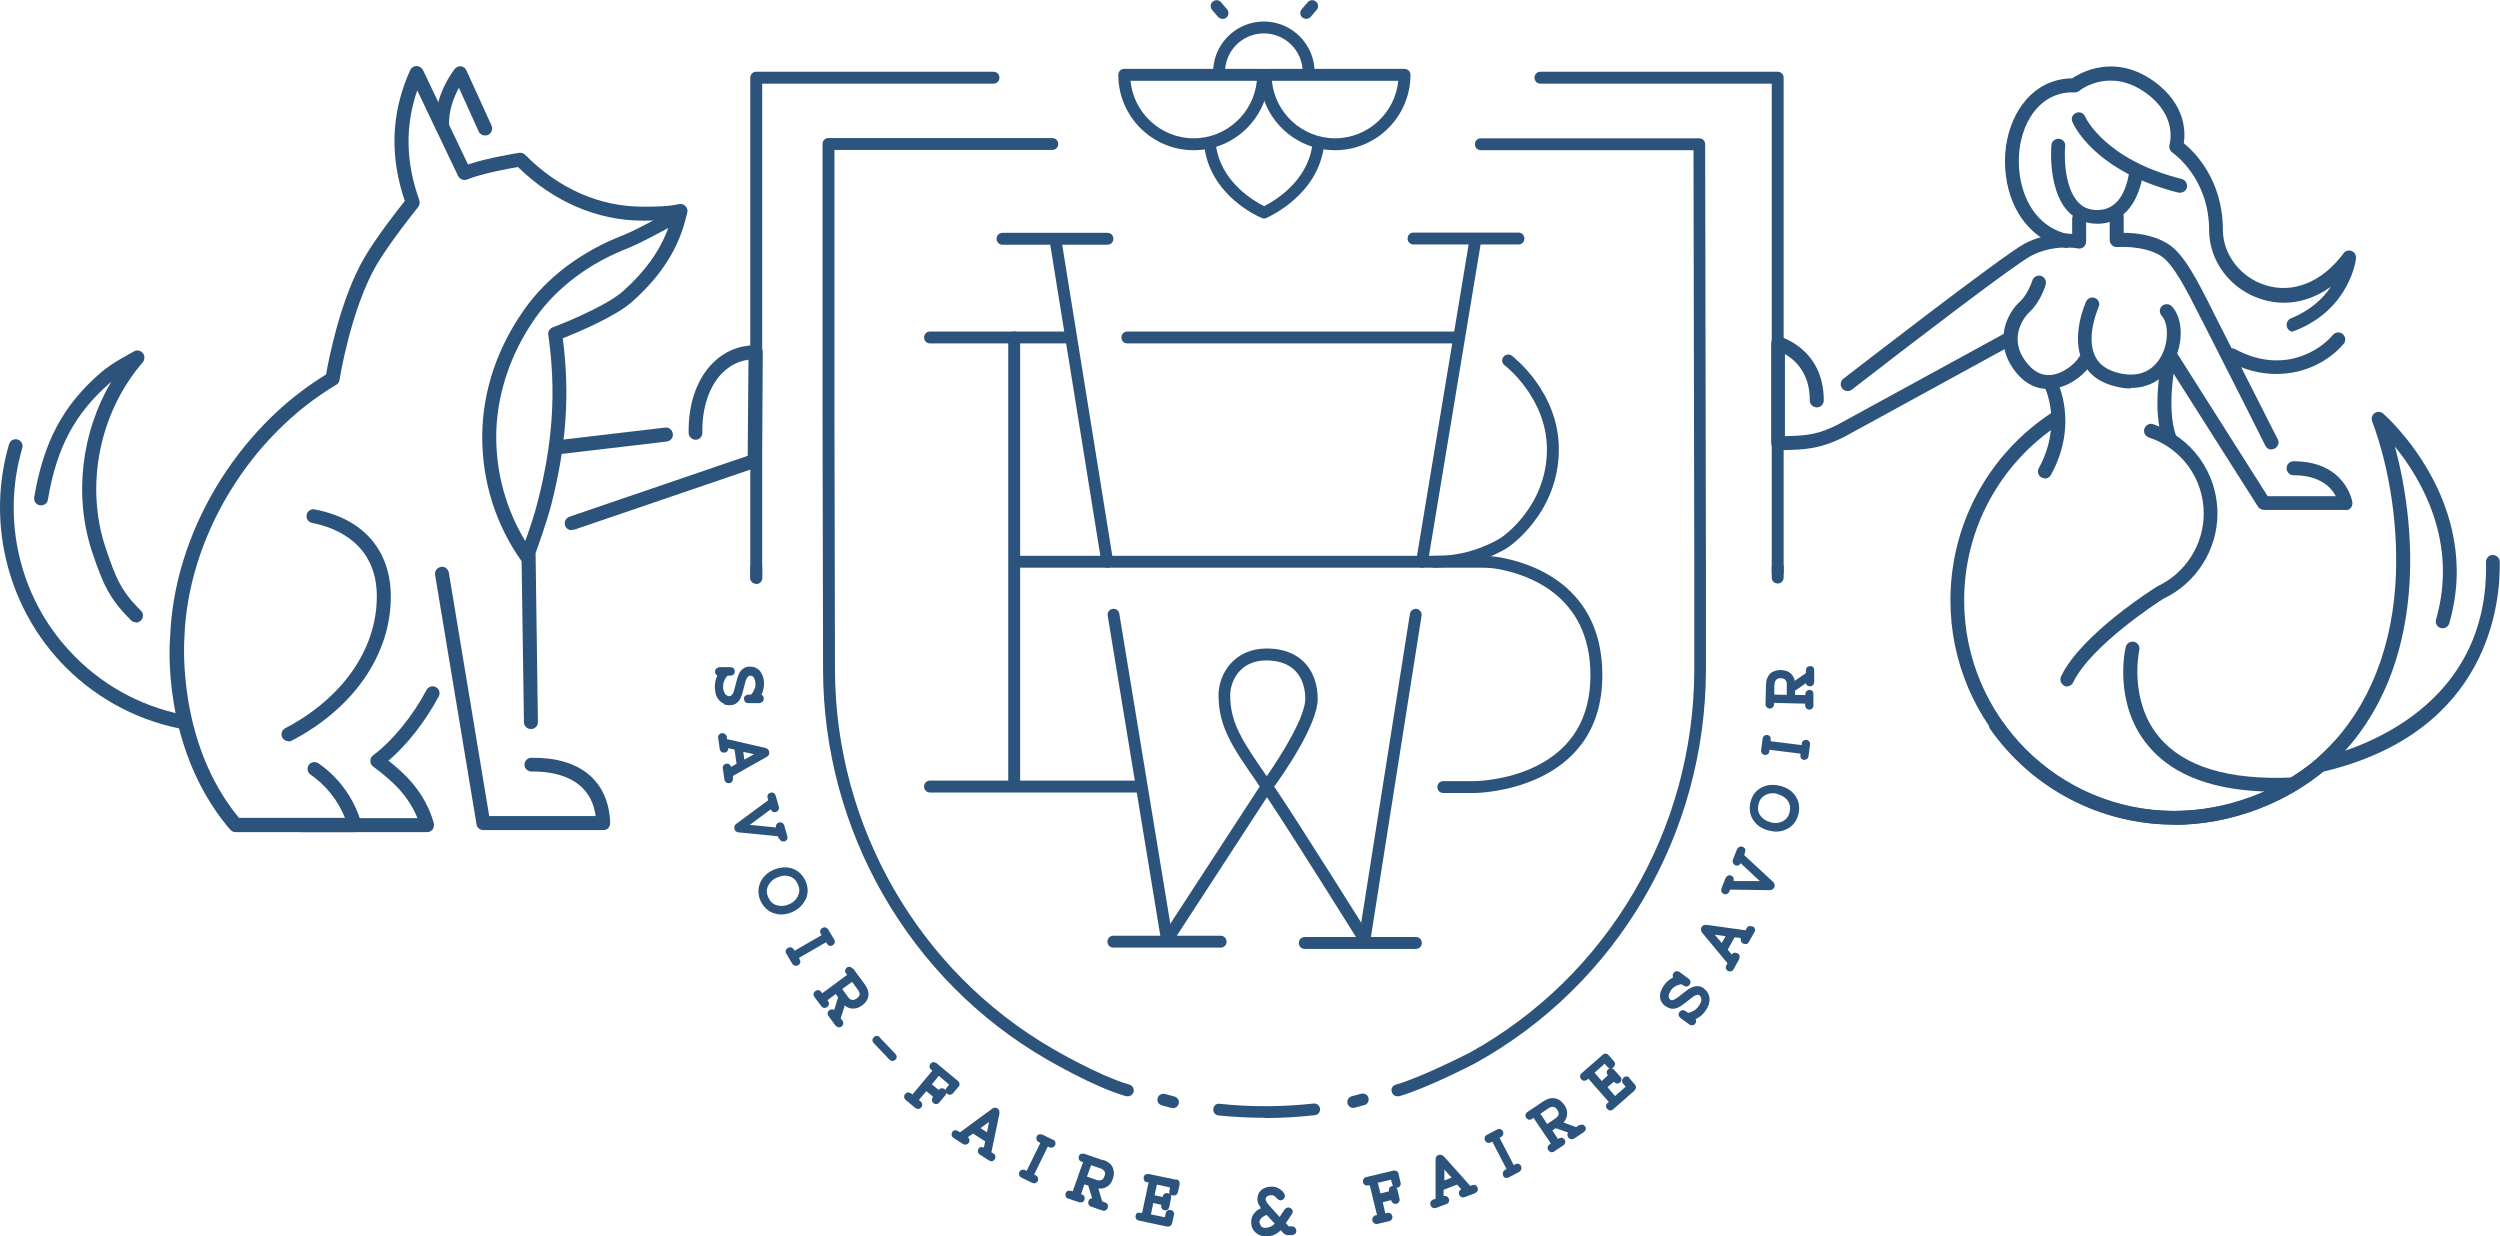 <?xml version="1.0" encoding="UTF-8"?> <svg xmlns="http://www.w3.org/2000/svg" id="uuid-dbb6e252-a2c6-4980-b31f-3ff2a62ddd81" data-name="Calque 2" viewBox="0 0 96.53 47.74"><defs><style> .uuid-fe226cb3-d6fe-4d7f-b7f2-ab179c64c925 { fill: #2b537b; } </style></defs><g id="uuid-faf37a17-09b4-4b5a-93a8-260f23458da5" data-name="Calque 1"><g><g><path class="uuid-fe226cb3-d6fe-4d7f-b7f2-ab179c64c925" d="m27.95,27.19c.07.03.14.04.21.04,0,0,.01,0,.02,0,.11,0,.2-.03.27-.09.07-.05.12-.12.15-.2.03-.06.05-.12.07-.19.02-.06.03-.13.05-.19.02-.06.03-.13.05-.19.01-.06.03-.11.05-.15.02-.04.04-.07.07-.1.02-.02.04-.03.07-.03.03,0,.05,0,.07.01.02,0,.04.02.06.04.02.02.04.06.05.1.02.04.02.1.03.17,0,.06,0,.12-.03.17-.02.06-.05.11-.07.15-.02.03-.05.06-.07.09h-.11s-.09.02-.12.05c-.03.03-.05.07-.04.12,0,.05.02.09.05.12.03.03.07.04.12.04h.43s.09-.03.12-.06.04-.07.04-.12c0-.05-.02-.09-.05-.12-.01-.01-.03-.02-.04-.03,0-.02.02-.04.03-.06.02-.05.04-.11.05-.17.01-.06.02-.13.02-.2,0-.11-.02-.21-.05-.29-.03-.08-.07-.15-.12-.21-.05-.05-.11-.09-.18-.12-.06-.02-.13-.03-.2-.03-.11,0-.2.03-.27.09-.07.05-.12.12-.15.2-.03.06-.05.12-.07.19-.02.06-.03.13-.05.19-.02.06-.03.13-.05.19-.01.05-.03.1-.05.15-.02.04-.04.07-.07.1-.02.02-.04.03-.07.03-.03,0-.06,0-.09-.02-.02-.01-.05-.03-.07-.05-.02-.03-.04-.06-.06-.11-.02-.05-.03-.11-.03-.18h0c0-.07,0-.14.03-.19.02-.06.04-.11.07-.15.02-.03.04-.06.07-.09h.12s.09-.02.12-.05c.03-.03.04-.07.04-.12,0-.05-.02-.09-.05-.12s-.08-.04-.12-.04h-.43s-.09.03-.12.06c-.03.03-.04.07-.04.12,0,.05.02.09.05.12.01.01.03.02.04.03,0,.02-.02.04-.03.06-.02.05-.04.11-.05.17-.01.07-.02.14-.02.21,0,.1.02.2.04.28.03.09.07.16.12.22.05.06.12.11.19.14Z"></path><path class="uuid-fe226cb3-d6fe-4d7f-b7f2-ab179c64c925" d="m29.6,29.23s.07-.05.09-.09c.01-.03.02-.07.01-.1,0-.03-.02-.07-.04-.1-.03-.03-.06-.05-.1-.06l-1.49-.34v-.09c-.03-.09-.1-.15-.2-.14-.05,0-.08.03-.11.06-.03.03-.04.08-.03.12l.06.43c.01.09.09.15.19.14.09-.01.14-.08.14-.17l.24.05.08.55-.21.12s-.03-.07-.06-.09c-.03-.03-.08-.04-.12-.03-.05,0-.08.03-.11.06s-.04.08-.03.12l.06.43c.01.08.08.14.16.14,0,0,.02,0,.03,0,.09-.01.15-.09.14-.19v-.09s1.31-.74,1.31-.74Zm-.5-.1l-.36.2-.04-.3.41.09Z"></path><path class="uuid-fe226cb3-d6fe-4d7f-b7f2-ab179c64c925" d="m30.09,32.37c.02.08.08.12.15.12.02,0,.03,0,.05,0,.09-.03.14-.11.11-.2l-.12-.42c-.03-.09-.11-.14-.2-.11-.09.02-.13.1-.12.19l-1.01-.1.81-.6s.04.07.07.09c.04.02.08.03.13.01.04-.01.08-.04.1-.08.02-.04.03-.08.01-.13l-.12-.42h0c-.03-.09-.11-.14-.2-.11-.09.02-.14.11-.11.2l.02.09-1.23.91c-.07.04-.09.12-.07.2.02.08.09.13.16.13l1.52.15.02.09Z"></path><path class="uuid-fe226cb3-d6fe-4d7f-b7f2-ab179c64c925" d="m31.11,34.73c.1-.22.1-.46,0-.7-.11-.24-.28-.41-.51-.49-.23-.08-.47-.06-.72.04-.25.11-.42.27-.52.49-.1.22-.1.46,0,.7.11.24.28.41.51.49.1.03.19.05.29.05.14,0,.28-.03.42-.09.25-.11.42-.27.52-.49Zm-.3-.13c-.07.14-.18.25-.35.32-.17.07-.33.08-.48.03-.15-.05-.25-.15-.32-.31-.07-.16-.07-.3,0-.44.07-.14.18-.25.35-.32.1-.04.2-.07.29-.07.06,0,.13.01.19.03.15.05.25.15.32.31.07.16.07.3,0,.44Z"></path><path class="uuid-fe226cb3-d6fe-4d7f-b7f2-ab179c64c925" d="m30.86,36.98l1.04-.6.03.06c.05.08.14.11.22.06.08-.05.11-.14.06-.22l-.23-.39s-.06-.07-.1-.08c-.04-.01-.09,0-.13.02-.08.05-.11.14-.06.22l.03.06-1.04.6-.03-.05s-.06-.07-.1-.08c-.04-.01-.09,0-.13.02h0c-.08.05-.11.14-.06.22l.23.39c.03.05.08.08.14.08.03,0,.06,0,.09-.02.08-.05.11-.14.06-.22l-.03-.06Z"></path><path class="uuid-fe226cb3-d6fe-4d7f-b7f2-ab179c64c925" d="m32.93,37.4s-.07-.06-.11-.07c-.04,0-.09,0-.12.03-.08.06-.09.15-.03.23l.04.05-.96.71-.04-.05c-.06-.08-.15-.09-.23-.03-.08.06-.09.15-.03.23l.26.35c.06.08.15.09.23.03.08-.06.09-.15.03-.23l-.02-.03.32-.24.09.13-.15.49c-.05-.04-.12-.03-.18,0-.04.03-.06.07-.07.11s0,.09.03.12l.27.37s.08.07.13.07c.03,0,.07-.01.1-.03.04-.03.06-.07.07-.11,0-.04,0-.09-.03-.12l-.07-.09.16-.5c.08.07.16.11.25.12.14.02.29-.02.42-.12.14-.1.22-.23.24-.37.02-.14-.03-.29-.13-.43l-.45-.61Zm-.03,1.21c-.06-.01-.11-.05-.16-.12l-.22-.3.38-.28.22.3c.05.07.08.14.07.19,0,.06-.04.1-.11.15-.06.05-.12.06-.18.06Z"></path><path class="uuid-fe226cb3-d6fe-4d7f-b7f2-ab179c64c925" d="m33.97,40.05c-.06-.07-.16-.07-.23,0h0c-.07.07-.07.16,0,.23l.61.64s.07.05.11.05h0s.08-.02.11-.05c.07-.06.07-.16,0-.23l-.61-.64Z"></path><path class="uuid-fe226cb3-d6fe-4d7f-b7f2-ab179c64c925" d="m37.01,41.97c.06-.07.05-.17-.02-.23l-.83-.69s-.08-.04-.12-.04c-.04,0-.08.03-.11.06-.06.07-.05.17.02.23l.05.04-.77.92-.05-.04s-.08-.04-.12-.04c-.04,0-.08.03-.11.06-.06.07-.05.17.02.23l.37.31s.07.04.11.04c0,0,0,0,.01,0,.04,0,.08-.03.11-.06.06-.07.05-.17-.02-.23l-.07-.06.29-.34.26.22h-.01s-.04.09-.04.13c0,.04.03.08.06.11.07.06.17.05.23-.02l.23-.28s.04-.06.04-.09c0,.01.02.02.03.03.07.06.17.05.23-.02l.2-.24Zm-.46.03s-.03.06-.04.09c0-.01-.02-.02-.03-.03-.07-.06-.17-.05-.23.02h-.01s-.26-.21-.26-.21l.27-.33.4.34-.1.12Z"></path><path class="uuid-fe226cb3-d6fe-4d7f-b7f2-ab179c64c925" d="m38.52,42.8s-.06-.03-.1-.03c-.05,0-.08.01-.11.04l-1.24.91-.08-.05s-.08-.03-.12-.03c-.04,0-.08.03-.1.07-.05.08-.03.17.05.23l.36.23c.08.05.17.03.23-.05.02-.04.03-.08.02-.12,0-.04-.03-.07-.06-.09l.2-.14.47.3-.05.24s-.07-.02-.11-.02c-.03,0-.07.02-.1.07-.02.04-.03.08-.02.12s.04.08.07.1l.36.23s.06.03.09.03c.05,0,.1-.03.13-.08.02-.04.03-.08.02-.12,0-.03-.02-.07-.07-.1l-.08-.05.31-1.49s0-.08-.01-.13c-.02-.03-.04-.06-.06-.07Zm-.33.51l-.08.41-.25-.16.34-.25Z"></path><path class="uuid-fe226cb3-d6fe-4d7f-b7f2-ab179c64c925" d="m40.66,44.01l-.41-.2s-.09-.02-.13-.01c-.04.01-.07.04-.09.08-.02.04-.02.09,0,.13.01.04.04.07.08.09l.06.03-.53,1.08-.06-.03c-.08-.04-.18-.01-.22.07h0c-.04.09,0,.18.08.22l.41.2s.05.02.08.02c.06,0,.11-.03.14-.09.03-.05.02-.1,0-.13,0-.03-.03-.07-.08-.09l-.06-.03.53-1.08.06.03c.08.04.18,0,.22-.08.04-.09,0-.18-.08-.22Z"></path><path class="uuid-fe226cb3-d6fe-4d7f-b7f2-ab179c64c925" d="m42.59,44.8l-.72-.25s-.09-.01-.13,0c-.04.02-.07.05-.08.09-.02.04-.01.09,0,.13.02.04.05.07.1.08l.06.02-.4,1.13-.06-.02s-.09-.01-.13,0c-.04.02-.07.05-.08.09-.02.04-.01.09,0,.13.02.04.05.07.1.08l.41.14s.09.01.13,0c.04-.02.07-.05.08-.09.02-.04.01-.09,0-.13-.02-.04-.05-.07-.09-.08h-.04s.13-.39.13-.39l.15.05.15.49s-.04,0-.06.01c-.04.02-.07.05-.08.1-.03.09.01.18.1.21l.43.15s.04.01.06.01c.02,0,.05,0,.07-.02.04-.02.07-.05.08-.09.03-.09,0-.18-.1-.21l-.11-.04-.15-.5c.1.01.19,0,.28-.04.13-.06.23-.17.28-.34.06-.16.05-.31-.01-.44-.06-.13-.18-.22-.35-.28Zm-.27.75l-.35-.12.16-.44.35.12c.08.03.14.07.17.12.03.05.02.11,0,.18-.03.07-.06.12-.11.15-.05.02-.12.02-.21,0Z"></path><path class="uuid-fe226cb3-d6fe-4d7f-b7f2-ab179c64c925" d="m45.41,45.55l-1.06-.22s-.09,0-.12.02c-.04.02-.06.06-.07.11,0,.04,0,.09.02.12.02.04.06.06.11.07h.06s-.25,1.18-.25,1.18h-.06s-.09-.01-.12,0c-.04.02-.06.06-.07.11-.02.09.03.17.13.19l1.08.23s.03,0,.04,0c.03,0,.06,0,.09-.03.04-.02.06-.06.07-.11l.07-.31c.02-.09-.03-.17-.13-.19-.09-.02-.17.03-.19.13l-.03.15-.54-.11.09-.44.31.07v.02c-.02.09.03.17.12.19.09.02.17-.03.19-.13l.07-.36s0-.08-.01-.11c.02.02.04.03.07.03.05,0,.09,0,.13-.02.04-.02.06-.06.07-.1l.07-.31s0-.09-.02-.12c-.02-.04-.06-.06-.11-.07Zm-.25.55s-.04-.03-.07-.03c-.04,0-.09,0-.12.02-.04.02-.06.06-.07.11v.02s-.32-.07-.32-.07l.09-.41.51.11-.03.15s0,.08.01.11Z"></path><path class="uuid-fe226cb3-d6fe-4d7f-b7f2-ab179c64c925" d="m49.88,47.35h-.12s-.11-.12-.11-.12l.23-.35c.04-.05.04-.1.03-.13,0-.04-.04-.08-.08-.1-.07-.05-.16-.03-.23.05l-.19.29-.4-.44s-.06-.07-.08-.1c-.02-.03-.03-.05-.04-.07-.01-.02-.01-.04-.02-.04,0-.01,0-.03,0-.04,0-.04.01-.07.05-.1.04-.03.09-.05.16-.05.05,0,.09,0,.12.03.04.02.08.06.11.1.06.07.15.09.22.04.05-.03.07-.08.08-.11,0-.04,0-.08-.02-.12-.05-.08-.12-.15-.21-.2-.09-.05-.19-.08-.3-.07-.16,0-.29.05-.38.13-.1.09-.15.21-.15.35,0,.09.03.18.08.26.02.03.04.06.06.09-.09.04-.17.09-.23.16-.1.1-.15.23-.15.38,0,.17.06.3.17.4.11.1.24.15.4.15,0,0,0,0,.01,0,.22,0,.41-.08.56-.24l.1.11c.06.06.12.07.16.08h.18s.09-.02.12-.05c.03-.03.05-.07.04-.12,0-.05-.02-.09-.05-.12-.03-.03-.07-.05-.12-.04Zm-1.18,0s-.07-.1-.07-.17h0s0-.17.28-.27l.31.34c-.1.1-.21.15-.35.16-.08,0-.14-.02-.18-.06Z"></path><path class="uuid-fe226cb3-d6fe-4d7f-b7f2-ab179c64c925" d="m54.07,45.63l-.07-.31c-.01-.06-.05-.09-.07-.1-.04-.02-.08-.03-.13-.02l-1.05.25c-.09.02-.14.11-.12.2.02.09.1.14.2.12h.06s.28,1.15.28,1.15h-.06c-.09.04-.14.12-.12.21.02.08.08.13.15.13.01,0,.03,0,.04,0l.46-.11c.09-.02.14-.1.12-.2-.01-.04-.04-.08-.07-.1-.04-.02-.08-.03-.12-.02l-.08.02-.1-.43.33-.08v.02c.03.09.11.14.2.12.04-.01.08-.04.1-.07.02-.04.03-.08.02-.12l-.08-.35s-.02-.06-.05-.08c.01,0,.03,0,.05,0,.09-.02.14-.11.12-.2Zm-.32.16s-.08.04-.1.07c-.02.04-.03.08-.02.12v.02s-.33.08-.33.08l-.1-.41.51-.12.04.15s.02.06.05.08c-.01,0-.03,0-.04,0Z"></path><path class="uuid-fe226cb3-d6fe-4d7f-b7f2-ab179c64c925" d="m56.99,45.76s-.08-.02-.13,0l-.09.03-1.01-1.13s-.06-.06-.11-.07c-.04,0-.07,0-.1,0-.03.01-.06.03-.08.06-.03.03-.04.08-.04.11v1.53s-.1.03-.1.03c-.04.02-.08.05-.09.09-.02.04-.02.08,0,.13.03.07.08.11.15.11.02,0,.04,0,.06-.01l.4-.15c.09-.03.13-.12.09-.21-.03-.08-.11-.12-.2-.1v-.24s.52-.2.52-.2l.16.18c-.08.04-.11.12-.08.21.02.04.05.08.09.09.04.02.08.02.13,0l.4-.15s.08-.05.09-.09c.02-.04.02-.08,0-.13-.02-.04-.05-.08-.09-.09Zm-1.22-.18v-.42s.28.31.28.31l-.28.11Z"></path><path class="uuid-fe226cb3-d6fe-4d7f-b7f2-ab179c64c925" d="m58.51,44.96l-.06.03-.55-1.06.06-.03c.08-.04.11-.14.07-.22-.04-.08-.14-.11-.22-.07l-.4.21c-.08.04-.11.14-.07.22.04.08.14.11.22.07l.06-.03.55,1.06-.06.03s-.07.05-.08.1c-.01.04,0,.08.01.13.02.04.05.07.09.08.02,0,.03,0,.05,0,.03,0,.05,0,.08-.02l.4-.21s.07-.05.08-.1,0-.09-.01-.13c-.04-.08-.14-.11-.22-.07Z"></path><path class="uuid-fe226cb3-d6fe-4d7f-b7f2-ab179c64c925" d="m61.07,43.43s-.08,0-.12.03l-.09.06-.49-.18c.07-.07.11-.16.13-.25.03-.14,0-.29-.1-.43-.1-.14-.22-.23-.36-.25-.14-.03-.29.01-.44.11l-.63.42s-.06.06-.07.1c0,.04,0,.09.03.12.05.08.15.1.23.04l.05-.04.67.99-.05.04c-.08.05-.1.15-.04.23.03.04.06.06.1.07,0,0,.02,0,.03,0,.03,0,.07-.01.09-.03l.36-.24s.07-.07.07-.1c0-.04,0-.09-.03-.12-.03-.04-.06-.06-.1-.07-.04,0-.09,0-.12.03l-.03.02-.22-.33.13-.09.48.17c-.04.05-.04.12,0,.18.05.08.15.1.23.05l.38-.25s.06-.06.07-.1,0-.09-.03-.12c-.03-.04-.06-.06-.1-.07Zm-1.6-.42l.31-.21c.07-.05.14-.07.2-.06.06,0,.1.05.15.11.04.07.06.12.05.18-.01.06-.06.11-.13.16l-.31.21-.26-.39Z"></path><path class="uuid-fe226cb3-d6fe-4d7f-b7f2-ab179c64c925" d="m62.92,41.62c-.06-.07-.16-.08-.23-.01-.03.03-.05.07-.06.11,0,.04.01.08.04.12l.1.12-.41.36-.29-.34.24-.21h.01s.07.07.11.07c.04,0,.08-.01.12-.04.07-.06.08-.16.01-.23l-.24-.27s-.06-.05-.09-.05c.02,0,.04-.02.07-.04.03-.03.05-.07.06-.11s-.01-.08-.04-.12l-.21-.24c-.06-.07-.16-.08-.23-.01l-.81.71c-.07.06-.08.16-.02.23.03.03.07.06.11.06.04,0,.09-.01.12-.04l.05-.04.79.9-.05.04c-.07.06-.08.16-.01.23.03.03.07.05.11.06,0,0,0,0,0,0,.04,0,.08-.02.11-.04l.83-.73s.05-.07.06-.11c0-.04-.01-.08-.04-.12l-.21-.24Zm-.75-.38s-.05.02-.07.04c-.07.06-.08.16-.02.23h.01s-.24.23-.24.23l-.28-.32.39-.35.1.12s.06.05.09.06Z"></path><path class="uuid-fe226cb3-d6fe-4d7f-b7f2-ab179c64c925" d="m65.8,38.17c-.16-.12-.34-.12-.51-.03-.06.03-.12.07-.17.11-.05.04-.11.08-.16.12-.05.04-.1.08-.15.12-.04.03-.09.06-.13.09-.04.02-.08.03-.11.04-.03,0-.05,0-.07-.02-.02-.02-.04-.03-.05-.05-.01-.02-.02-.04-.02-.07,0-.03,0-.07.02-.11.02-.04.04-.09.08-.15.04-.05.08-.09.13-.12.05-.03.1-.06.15-.07.04-.01.08-.02.11-.03l.09.06s.08.04.12.03c.04,0,.08-.03.11-.07.03-.04.04-.08.03-.12,0-.04-.03-.08-.07-.11l-.35-.26s-.08-.04-.12-.03c-.04,0-.08.03-.11.07-.03.04-.04.08-.03.12,0,.02,0,.03.02.05-.02,0-.04.02-.06.03-.05.03-.1.06-.14.1-.05.04-.1.09-.14.15-.07.09-.11.17-.14.25-.03.08-.04.16-.03.24,0,.08.03.14.07.2.04.06.08.11.14.14.09.06.18.1.27.1.08,0,.17-.02.24-.06.06-.03.12-.07.17-.11.05-.04.11-.08.16-.12.05-.04.1-.08.15-.12.05-.03.09-.06.13-.09.04-.02.08-.03.11-.04.03,0,.05,0,.07.02.03.02.05.04.06.07.01.02.02.05.02.08,0,.04,0,.08-.02.12-.02.05-.05.1-.09.16-.04.06-.09.1-.14.14-.05.03-.1.06-.15.08-.04.01-.07.02-.11.03l-.1-.07c-.08-.06-.17-.04-.23.03-.06.08-.04.17.03.23l.35.26s.07.03.1.03c0,0,.01,0,.02,0,.04,0,.08-.03.11-.07.04-.05.04-.12.01-.17.02,0,.04-.02.06-.03.05-.03.1-.06.15-.1.05-.04.1-.1.15-.16.06-.08.11-.17.14-.25.03-.08.04-.17.04-.24,0-.08-.03-.15-.06-.22-.04-.07-.09-.13-.15-.17Z"></path><path class="uuid-fe226cb3-d6fe-4d7f-b7f2-ab179c64c925" d="m67.66,35.78c-.08-.05-.18-.02-.22.06l-.04.08-1.51-.21s-.09,0-.12.02c-.03.02-.06.04-.07.07-.02.03-.02.06-.02.1,0,.04.02.08.04.11l.98,1.18-.04.08c-.05.08-.02.18.06.22.03.01.06.02.08.02.06,0,.11-.03.14-.09l.21-.38s.03-.08.02-.13c0-.03-.03-.07-.08-.1-.04-.02-.08-.03-.13-.02-.04.01-.07.03-.09.07l-.16-.19.27-.48.24.03s-.02.07,0,.11c.01.04.04.08.08.1.04.02.09.03.13.02.04-.01.08-.04.1-.08l.21-.38c.05-.08.02-.18-.06-.22Zm-1.44.31l.41.06-.15.26-.27-.32Z"></path><path class="uuid-fe226cb3-d6fe-4d7f-b7f2-ab179c64c925" d="m67.35,33l.03-.09c.03-.09,0-.18-.09-.21-.04-.02-.09-.02-.13,0-.04.02-.07.05-.09.09l-.16.4s-.02.09,0,.13c.02.04.05.07.09.09.04.02.09.02.13,0,.03-.01.06-.04.08-.08l.74.69h-1.01s0-.09,0-.12c-.02-.04-.05-.07-.09-.09-.04-.02-.09-.02-.13,0-.04.02-.07.05-.09.09l-.16.4h0s-.02.09,0,.13c.02.04.05.07.09.09.02,0,.04.01.06.01s.04,0,.06-.01c.04-.02.07-.05.09-.09l.03-.08,1.53.02c.08,0,.15-.04.18-.11.03-.08.01-.16-.05-.21l-1.12-1.04Z"></path><path class="uuid-fe226cb3-d6fe-4d7f-b7f2-ab179c64c925" d="m68.72,30.34c-.26-.06-.5-.04-.71.07-.22.12-.36.31-.42.56-.06.26-.03.49.11.7.13.2.33.33.6.4.1.02.19.04.28.04.16,0,.3-.04.44-.11.22-.12.36-.31.42-.56s.03-.49-.11-.7c-.13-.2-.33-.33-.6-.4Zm-.35,1.41c-.18-.05-.31-.13-.4-.26-.09-.13-.11-.27-.07-.44.04-.17.13-.28.26-.35.09-.05.18-.07.28-.07.06,0,.13,0,.19.03.18.05.31.13.4.26.09.13.11.27.07.44-.04.17-.13.28-.26.35-.14.07-.3.09-.48.04Z"></path><path class="uuid-fe226cb3-d6fe-4d7f-b7f2-ab179c64c925" d="m69.75,28.57c-.1-.01-.17.05-.18.14v.06s-1.2-.15-1.2-.15v-.06s0-.09-.02-.12c-.03-.03-.07-.06-.11-.06-.05,0-.09,0-.12.03-.03.03-.06.07-.06.11l-.06.45c-.01.09.05.17.14.18.09.01.17-.05.18-.14v-.06s1.2.15,1.2.15v.06c-.02.09.04.17.13.18,0,0,.02,0,.02,0,.08,0,.15-.06.16-.14l.06-.45c.01-.09-.05-.17-.14-.18Z"></path><path class="uuid-fe226cb3-d6fe-4d7f-b7f2-ab179c64c925" d="m69.73,26.39s.02.04.03.06c.02.02.06.05.12.05.1,0,.16-.06.17-.16v-.45s0-.09-.03-.12c-.03-.03-.07-.05-.12-.05-.04,0-.09.01-.12.04-.03.03-.05.07-.05.12v.11s-.43.3-.43.3c-.02-.1-.06-.18-.12-.25-.1-.11-.23-.16-.41-.17-.17,0-.31.04-.42.14-.1.1-.16.24-.16.42l-.02.76c0,.09.06.16.16.17.1,0,.16-.06.17-.16v-.06s1.2.03,1.2.03v.06c0,.09.06.17.16.17h0c.06,0,.09-.02.11-.04.03-.03.05-.07.05-.12v-.43s0-.09-.03-.12c-.03-.03-.07-.05-.12-.05h0c-.09,0-.16.07-.16.16v.04s-.4-.01-.4-.01v-.16s.42-.29.42-.29Zm-1.21.05c0-.09.02-.15.07-.2.04-.04.1-.06.18-.05.08,0,.14.02.17.07.04.04.06.11.05.2v.37s-.48-.01-.48-.01v-.37Z"></path></g><g><g><path class="uuid-fe226cb3-d6fe-4d7f-b7f2-ab179c64c925" d="m50.53,3.02c-.13,0-.23-.1-.23-.23,0-.83-.67-1.5-1.5-1.5s-1.5.67-1.5,1.5c0,.13-.1.23-.23.23s-.23-.1-.23-.23c0-1.08.88-1.96,1.96-1.96s1.96.88,1.96,1.96c0,.13-.1.23-.23.23Z"></path><path class="uuid-fe226cb3-d6fe-4d7f-b7f2-ab179c64c925" d="m50.44.73c-.05,0-.1-.02-.15-.05-.1-.08-.11-.23-.03-.32l.23-.27c.08-.1.23-.11.32-.03.1.08.11.23.03.32l-.23.27c-.05.05-.11.08-.18.08Z"></path><path class="uuid-fe226cb3-d6fe-4d7f-b7f2-ab179c64c925" d="m47.21.73c-.07,0-.13-.03-.18-.08l-.23-.27c-.08-.1-.07-.24.03-.32.1-.08.24-.07.32.03l.23.27c.08.1.07.24-.03.32-.04.04-.1.05-.15.05Z"></path></g><g><g><path class="uuid-fe226cb3-d6fe-4d7f-b7f2-ab179c64c925" d="m46.09,5.8c-1.6,0-2.91-1.3-2.91-2.91,0-.13.1-.23.23-.23h5.36c.13,0,.23.1.23.23,0,1.6-1.3,2.91-2.91,2.91Zm-2.44-2.68c.12,1.24,1.17,2.22,2.44,2.22s2.32-.98,2.44-2.22h-4.88Z"></path><path class="uuid-fe226cb3-d6fe-4d7f-b7f2-ab179c64c925" d="m51.55,5.8c-1.6,0-2.91-1.3-2.91-2.91,0-.13.1-.23.23-.23h5.36c.13,0,.23.1.23.23,0,1.6-1.3,2.91-2.91,2.91Zm-2.44-2.68c.12,1.24,1.17,2.22,2.44,2.22s2.32-.98,2.44-2.22h-4.88Z"></path></g><path class="uuid-fe226cb3-d6fe-4d7f-b7f2-ab179c64c925" d="m48.82,8.44s-.06,0-.09-.02c-.08-.03-2.03-.84-2.24-2.84-.01-.13.08-.24.2-.25.13-.01.24.08.25.2.16,1.5,1.51,2.25,1.87,2.43.36-.18,1.7-.94,1.87-2.42.01-.13.13-.22.25-.2.13.01.22.13.2.25-.23,1.96-2.16,2.79-2.24,2.83-.03.01-.06.02-.09.02Z"></path></g></g><path class="uuid-fe226cb3-d6fe-4d7f-b7f2-ab179c64c925" d="m53.96,42.33c-.1,0-.19-.06-.22-.17-.04-.12.03-.25.16-.28,1.08-.32,2.83-1.23,2.84-1.23,5.34-2.95,8.67-8.62,8.68-14.79,0,0,0-.01,0-.02v-3.83l-.03-16.21h-8.21c-.13,0-.23-.1-.23-.23s.1-.23.23-.23h8.43c.13,0,.23.1.23.23l.03,16.44v3.85s0,.01,0,.02c-.02,6.33-3.43,12.15-8.92,15.18-.08.04-1.81.94-2.93,1.27-.02,0-.04,0-.06,0Z"></path><path class="uuid-fe226cb3-d6fe-4d7f-b7f2-ab179c64c925" d="m43.55,42.33s-.04,0-.06,0c-1.27-.36-3-1.39-3.08-1.43-5.31-3.07-8.62-8.83-8.63-15.03v-.03s-.02-9.77-.02-9.77V5.56c0-.13.1-.23.23-.23h8.64c.13,0,.23.1.23.23s-.1.23-.23.23h-8.41v10.27l.02,9.79c.01,6.04,3.23,11.65,8.4,14.64.02.01,1.76,1.04,2.97,1.39.12.03.19.16.16.28-.03.1-.12.17-.22.17Z"></path><path class="uuid-fe226cb3-d6fe-4d7f-b7f2-ab179c64c925" d="m48.84,43.16c-.6,0-1.2-.03-1.79-.09-.13-.01-.22-.13-.2-.25.01-.13.12-.22.25-.2,1.19.13,2.43.12,3.62-.01.12-.02.24.08.25.2.01.13-.08.24-.2.25-.64.07-1.28.11-1.93.11Z"></path><path class="uuid-fe226cb3-d6fe-4d7f-b7f2-ab179c64c925" d="m29.2,22.54c-.13,0-.23-.1-.23-.23V3c0-.13.1-.23.23-.23h9.16c.13,0,.23.1.23.23s-.1.23-.23.23h-8.93v19.09c0,.13-.1.23-.23.23Z"></path><path class="uuid-fe226cb3-d6fe-4d7f-b7f2-ab179c64c925" d="m29.2,22.53c-.13,0-.23-.1-.23-.23v-.39c0-.13.1-.23.23-.23s.23.1.23.23v.39c0,.13-.1.23-.23.23Z"></path><path class="uuid-fe226cb3-d6fe-4d7f-b7f2-ab179c64c925" d="m68.64,22.53c-.13,0-.23-.1-.23-.23v-.39c0-.13.1-.23.23-.23s.23.1.23.23v.39c0,.13-.1.23-.23.23Z"></path><path class="uuid-fe226cb3-d6fe-4d7f-b7f2-ab179c64c925" d="m68.64,22.32c-.13,0-.23-.1-.23-.23V3.23h-8.93c-.13,0-.23-.1-.23-.23s.1-.23.23-.23h9.16c.13,0,.23.1.23.23v19.1c0,.13-.1.23-.23.23Z"></path><path class="uuid-fe226cb3-d6fe-4d7f-b7f2-ab179c64c925" d="m20.5,28.15c-.15,0-.27-.12-.27-.26l-.09-6.22c-1-1.41-1.52-3.07-1.52-4.8s.57-3.42,1.61-4.9c.89-1.27,2.23-2.27,3.86-2.9.61-.24,2.02-1.05,2.03-1.06.09-.05.21-.05.29.02.09.06.13.17.1.28-.29,1.26-.96,2.32-2.09,3.33-.64.58-2.15,1.21-2.69,1.42.28,2.16.14,4.15-.45,6.45-.18.69-.52,1.62-.6,1.85l.09,6.52c0,.15-.12.27-.26.27h0Zm5.31-19.35c-.48.26-1.14.61-1.53.77-1.53.59-2.78,1.53-3.61,2.71-.98,1.39-1.51,3.02-1.51,4.59,0,1.43.39,2.81,1.12,4.02.14-.38.36-1.02.48-1.51.59-2.3.72-4.29.41-6.45-.02-.12.05-.24.17-.29.02,0,2.02-.77,2.72-1.4.85-.76,1.42-1.55,1.74-2.43Z"></path><path class="uuid-fe226cb3-d6fe-4d7f-b7f2-ab179c64c925" d="m23.3,32.05h-4.64c-.13,0-.24-.09-.26-.22l-1.6-9.63c-.02-.15.07-.28.22-.31.15-.03.28.07.31.22l1.56,9.4h4.11c-.21-1.52-1.63-1.73-2.48-1.72-.14,0-.27-.12-.27-.26,0-.15.12-.27.26-.27,1.88-.03,2.99.88,3.05,2.51,0,.07-.02.14-.07.2s-.12.08-.19.08Z"></path><path class="uuid-fe226cb3-d6fe-4d7f-b7f2-ab179c64c925" d="m18.72,5.23c-.1,0-.2-.06-.24-.16l-.76-1.68c-.19.35-.41.89-.38,1.47,0,.15-.11.27-.25.28-.15,0-.27-.11-.28-.25-.06-1.21.72-2.19.75-2.23.06-.07.15-.11.24-.1.09.01.17.07.21.16l.97,2.13c.06.13,0,.29-.13.36-.04.02-.07.02-.11.02Z"></path><path class="uuid-fe226cb3-d6fe-4d7f-b7f2-ab179c64c925" d="m6.99,28.13s-.04,0-.05,0c-1.78-.36-3.38-1.26-4.62-2.59C.24,23.29-.51,20.08.35,17.15c.04-.14.19-.22.33-.18.14.04.22.19.18.33-.81,2.75-.11,5.77,1.85,7.86,1.16,1.25,2.66,2.09,4.33,2.43.15.03.24.17.21.32-.03.13-.14.21-.26.21Z"></path><path class="uuid-fe226cb3-d6fe-4d7f-b7f2-ab179c64c925" d="m5.25,24.03c-.07,0-.14-.03-.19-.08-.84-.83-1.09-1.41-1.5-2.63-.72-2.17-.42-4.63.74-6.59-.02.02-.04.03-.05.05-1.36,1.19-2.06,2.49-2.4,4.51-.02.15-.16.24-.31.22-.15-.02-.24-.16-.22-.31.37-2.15,1.11-3.55,2.58-4.82.48-.41,1.26-.8,1.29-.82.11-.06.25-.02.33.08s.07.24,0,.34c-1.68,1.94-2.25,4.76-1.44,7.18.39,1.16.6,1.67,1.36,2.42.11.1.11.27,0,.38-.05.05-.12.08-.19.08Z"></path><path class="uuid-fe226cb3-d6fe-4d7f-b7f2-ab179c64c925" d="m21.55,17.54c-.13,0-.25-.1-.27-.24-.02-.15.09-.28.24-.3l4.16-.49c.15-.02.28.09.3.24.02.15-.09.28-.24.3l-4.16.49s-.02,0-.03,0Z"></path><path class="uuid-fe226cb3-d6fe-4d7f-b7f2-ab179c64c925" d="m22.07,20.47c-.11,0-.22-.07-.25-.18-.05-.14.03-.29.17-.34l6.88-2.35.03-3.71c-.39.05-.73.23-1.02.52-.5.51-.78,1.35-.76,2.3,0,.15-.12.27-.26.27-.14,0-.27-.12-.27-.26-.02-1.11.31-2.07.92-2.69.45-.46,1.03-.7,1.67-.7.15,0,.27.12.27.27v.11l-.03,4.08c0,.11-.07.21-.18.25l-7.06,2.41s-.06.01-.09.01Z"></path><path class="uuid-fe226cb3-d6fe-4d7f-b7f2-ab179c64c925" d="m13.68,32.13h-4.58c-.08,0-.15-.03-.2-.09l-.11-.12c-2.57-3.12-2.24-7.16-2.22-7.33.14-3.96,2.55-8.02,6.02-10.13.1-.57.55-2.93,1.49-4.53.47-.8,1.28-1.83,1.55-2.17-.57-1.69-.53-3.28.12-4.85l.09-.2c.04-.1.14-.16.24-.16.1,0,.2.06.25.15l1.74,3.65c.77-.26,1.92-.44,1.98-.45.09-.01.17.02.23.08,1.3,1.31,2.87,2,4.54,2,.46,0,.96,0,1.4-.1.14-.03.29.07.32.21.03.15-.07.29-.21.32-.49.1-1.01.11-1.51.11-1.75,0-3.45-.73-4.82-2.07-.37.06-1.4.25-1.96.48-.13.05-.28,0-.35-.13l-1.58-3.31c-.47,1.37-.45,2.76.08,4.24.03.09.01.19-.04.26-.01.01-1.06,1.31-1.6,2.22-1,1.7-1.44,4.44-1.44,4.46-.01.08-.06.15-.13.19-3.37,2-5.73,5.92-5.86,9.76,0,.05-.32,4.01,2.09,6.94l.02.02h4.09c-.27-.67-.73-1.26-1.33-1.67-.12-.08-.15-.25-.07-.37.08-.12.25-.15.37-.07.8.55,1.39,1.37,1.66,2.31.02.08,0,.17-.04.24-.05.07-.13.11-.21.11Z"></path><path class="uuid-fe226cb3-d6fe-4d7f-b7f2-ab179c64c925" d="m16.49,32.13h-4.88c-.15,0-.27-.12-.27-.27s.12-.27.27-.27h4.51c-.21-.52-.55-1-1-1.41-.35-.32-.71-.58-.71-.58-.07-.05-.11-.13-.11-.22s.04-.17.11-.22c.73-.54,1.52-1.5,2.06-2.52.07-.13.23-.18.36-.11.13.07.18.23.11.36-.51.96-1.23,1.88-1.94,2.48.14.11.31.25.48.41.62.56,1.06,1.25,1.27,2,.02.08,0,.17-.04.24-.05.07-.13.11-.21.11Z"></path><path class="uuid-fe226cb3-d6fe-4d7f-b7f2-ab179c64c925" d="m11.14,28.62c-.1,0-.19-.05-.24-.14-.07-.13-.02-.29.11-.36,2.22-1.16,3.54-3.06,3.54-5.09s-1.57-2.66-2.5-2.84c-.15-.03-.24-.17-.21-.31.03-.15.17-.24.31-.21,1.87.35,2.94,1.57,2.94,3.37,0,2.23-1.43,4.31-3.83,5.56-.04.02-.08.03-.12.03Z"></path><path class="uuid-fe226cb3-d6fe-4d7f-b7f2-ab179c64c925" d="m42.76,9.45h-4.05c-.13,0-.23-.1-.23-.23s.1-.23.23-.23h4.05c.13,0,.23.1.23.23s-.1.23-.23.23Z"></path><path class="uuid-fe226cb3-d6fe-4d7f-b7f2-ab179c64c925" d="m42.76,21.92c-.11,0-.21-.08-.23-.19l-2-12.42c-.02-.13.06-.24.19-.26.12-.02.24.06.26.19l2,12.42c.02.13-.06.24-.19.26-.01,0-.02,0-.04,0Z"></path><path class="uuid-fe226cb3-d6fe-4d7f-b7f2-ab179c64c925" d="m45.06,36.49c-.11,0-.21-.08-.23-.19l-2.06-12.53c-.02-.12.06-.24.19-.26.13-.02.24.06.26.19l2.06,12.53c.02.12-.06.24-.19.26-.01,0-.03,0-.04,0Z"></path><path class="uuid-fe226cb3-d6fe-4d7f-b7f2-ab179c64c925" d="m47.13,36.59h-4.14c-.13,0-.23-.1-.23-.23s.1-.23.23-.23h4.14c.13,0,.23.1.23.23s-.1.23-.23.23Z"></path><path class="uuid-fe226cb3-d6fe-4d7f-b7f2-ab179c64c925" d="m52.73,36.58c-.08,0-.15-.04-.19-.11-.03-.04-2.5-4.01-3.62-5.69l-3.65,5.61c-.07.11-.21.14-.32.07-.11-.07-.14-.21-.07-.32l3.76-5.77-.16-.24c-.86-1.24-1.43-2.06-1.43-3.28,0-.88.65-1.81,1.85-1.81,1.46,0,1.98,1,1.98,1.94,0,1-1.32,2.9-1.68,3.39,1.07,1.59,3.71,5.82,3.74,5.86.07.11.03.25-.07.32-.04.02-.08.03-.12.03Zm-3.84-11.08c-1.02,0-1.39.81-1.39,1.35,0,1.08.51,1.81,1.34,3.02l.07.1c.54-.77,1.49-2.28,1.49-2.99,0-.44-.15-1.48-1.52-1.48Z"></path><path class="uuid-fe226cb3-d6fe-4d7f-b7f2-ab179c64c925" d="m54.67,36.64h-4.29c-.13,0-.23-.1-.23-.23s.1-.23.23-.23h4.29c.13,0,.23.1.23.23s-.1.23-.23.23Z"></path><path class="uuid-fe226cb3-d6fe-4d7f-b7f2-ab179c64c925" d="m52.68,36.58s-.02,0-.04,0c-.12-.02-.21-.14-.19-.26l1.99-12.62c.02-.12.14-.21.26-.19.12.02.21.14.19.26l-1.99,12.62c-.02.11-.12.19-.23.19Z"></path><path class="uuid-fe226cb3-d6fe-4d7f-b7f2-ab179c64c925" d="m54.91,21.92s-.03,0-.04,0c-.12-.02-.21-.14-.19-.26l2.06-12.42c.02-.12.14-.21.26-.19.12.02.21.14.19.26l-2.06,12.42c-.02.11-.12.19-.23.19Z"></path><path class="uuid-fe226cb3-d6fe-4d7f-b7f2-ab179c64c925" d="m58.63,9.44h-4.05c-.13,0-.23-.1-.23-.23s.1-.23.23-.23h4.05c.13,0,.23.1.23.23s-.1.23-.23.23Z"></path><path class="uuid-fe226cb3-d6fe-4d7f-b7f2-ab179c64c925" d="m41.26,13.26h-5.35c-.13,0-.23-.1-.23-.23s.1-.23.23-.23h5.35c.13,0,.23.1.23.23s-.1.23-.23.23Z"></path><path class="uuid-fe226cb3-d6fe-4d7f-b7f2-ab179c64c925" d="m56.32,13.26h-12.79c-.13,0-.23-.1-.23-.23s.1-.23.23-.23h12.79c.13,0,.23.1.23.23s-.1.23-.23.23Z"></path><path class="uuid-fe226cb3-d6fe-4d7f-b7f2-ab179c64c925" d="m55.51,21.92h-16.3c-.13,0-.23-.1-.23-.23s.1-.23.23-.23h16.3c1.34,0,2.34-.63,2.45-.7.02-.01,1.77-1.18,1.77-3.41,0-1.99-1.62-3.24-1.64-3.25-.1-.08-.12-.22-.04-.32.08-.1.22-.12.32-.05.07.06,1.82,1.4,1.82,3.62,0,2.48-1.95,3.78-1.97,3.79-.12.08-1.23.77-2.7.77Z"></path><path class="uuid-fe226cb3-d6fe-4d7f-b7f2-ab179c64c925" d="m56.93,30.62h-1.2c-.13,0-.23-.1-.23-.23s.1-.23.23-.23h1.2s1.21,0,2.37-.57c1.4-.69,2.11-1.87,2.11-3.52,0-3.14-2.51-3.91-3.58-4.1-.2-.04-.42-.05-.66-.05h-1.78c-.13,0-.23-.1-.23-.23s.1-.23.23-.23h1.78c.26,0,.51.02.74.06,1.19.21,3.96,1.07,3.96,4.55,0,4.5-4.88,4.55-4.93,4.55Z"></path><path class="uuid-fe226cb3-d6fe-4d7f-b7f2-ab179c64c925" d="m43.96,30.6h-8.05c-.13,0-.23-.1-.23-.23s.1-.23.23-.23h8.05c.13,0,.23.1.23.23s-.1.23-.23.23Z"></path><path class="uuid-fe226cb3-d6fe-4d7f-b7f2-ab179c64c925" d="m39.16,30.58c-.13,0-.23-.1-.23-.23V13.03c0-.13.1-.23.23-.23s.23.1.23.23v17.32c0,.13-.1.23-.23.23Z"></path><path class="uuid-fe226cb3-d6fe-4d7f-b7f2-ab179c64c925" d="m83.97,31.84c-4.78,0-8.66-3.89-8.66-8.66,0-2.93,1.46-5.64,3.92-7.25.12-.08.29-.05.37.08.08.12.05.29-.08.37-2.3,1.51-3.68,4.05-3.68,6.8,0,4.48,3.64,8.13,8.12,8.13,2,0,4.07-.77,5.56-2.06.11-.1.28-.09.38.03.1.11.09.28-.03.38-1.58,1.37-3.79,2.19-5.91,2.19Z"></path><path class="uuid-fe226cb3-d6fe-4d7f-b7f2-ab179c64c925" d="m83.94,31.84c-2.82,0-5.45-1.36-7.09-3.68-.09-.12-.06-.29.07-.37.12-.09.29-.06.37.07,1.58,2.25,4.17,3.54,6.92,3.45,2.24-.07,4.44-1.06,5.89-2.64.1-.11.27-.12.38-.02s.12.27.02.38c-1.54,1.68-3.89,2.73-6.27,2.81-.1,0-.19,0-.29,0Z"></path><path class="uuid-fe226cb3-d6fe-4d7f-b7f2-ab179c64c925" d="m84.19,7.44s-.04,0-.07,0c-3.27-.82-4.07-2.65-4.1-2.73-.06-.14,0-.29.14-.35.14-.06.29,0,.35.14.01.03.76,1.67,3.73,2.41.14.04.23.18.2.33-.03.12-.14.2-.26.2Z"></path><path class="uuid-fe226cb3-d6fe-4d7f-b7f2-ab179c64c925" d="m87.9,14.44c-.59,0-1.22-.14-1.85-.49-.13-.07-.18-.23-.11-.36.07-.13.23-.18.36-.11,1.8.97,3.22.11,3.78-.55.1-.11.27-.13.38-.03.11.1.13.27.03.38-.56.66-1.5,1.16-2.59,1.16Z"></path><path class="uuid-fe226cb3-d6fe-4d7f-b7f2-ab179c64c925" d="m88.56,12.81c-.11,0-.21-.06-.25-.17-.05-.14.01-.29.15-.35.77-.31,1.25-.78,1.54-1.22-.83.6-1.79.78-2.72.47-1.17-.38-1.98-1.47-1.98-2.64,0-2.05-1.41-3-1.42-3.01-.1-.07-.14-.19-.11-.31.01-.04.32-1.1-.91-1.99-1.37-.99-2.5-.14-2.54-.11-.12.09-.29.07-.38-.05-.09-.12-.07-.28.04-.38.01-.01,1.48-1.14,3.19.09,1.23.89,1.22,1.96,1.15,2.39.41.33,1.51,1.41,1.51,3.34,0,.94.66,1.82,1.61,2.13,1.08.36,2.22-.1,3.05-1.22.07-.1.2-.13.31-.09.11.04.18.16.17.28,0,.08-.25,1.96-2.33,2.79-.03.01-.07.02-.1.02Z"></path><path class="uuid-fe226cb3-d6fe-4d7f-b7f2-ab179c64c925" d="m79.8,9.57s-.04,0-.06,0c-1.23-.27-2.11-1.34-2.29-2.8-.19-1.51.43-2.95,1.52-3.5.6-.3,1.15-.24,1.17-.24.15.02.25.15.24.3-.02.15-.15.25-.3.24,0,0-.43-.04-.87.18-.89.44-1.39,1.66-1.23,2.95.16,1.25.86,2.12,1.87,2.34.14.03.24.17.2.32-.03.13-.14.21-.26.21Z"></path><path class="uuid-fe226cb3-d6fe-4d7f-b7f2-ab179c64c925" d="m80.99,8.64c-.25,0-.48-.05-.68-.14-1.29-.6-1.11-2.81-1.1-2.9.01-.15.14-.25.29-.24.15.01.26.14.24.29-.05.53,0,2,.79,2.37.13.06.29.09.46.09.79,0,1.1-.75,1.21-1.39.03-.15.17-.24.31-.22.15.03.24.17.22.31-.21,1.16-.85,1.83-1.74,1.83Z"></path><path class="uuid-fe226cb3-d6fe-4d7f-b7f2-ab179c64c925" d="m68.66,17.37c-.07,0-.14-.03-.19-.08-.05-.05-.08-.12-.08-.19v-3.84c0-.08.04-.16.1-.21.07-.05.15-.07.23-.05.02,0,1.7.46,1.7,2.46,0,.15-.12.27-.27.27s-.27-.12-.27-.27c0-1.07-.58-1.57-.96-1.79v3.17c.9-.01,1.33-.09,2.03-.44l6.44-3.52c.13-.07.29-.02.36.11.07.13.02.29-.11.36l-6.45,3.53c-.86.42-1.39.5-2.54.5h0Z"></path><path class="uuid-fe226cb3-d6fe-4d7f-b7f2-ab179c64c925" d="m71.34,15.1c-.08,0-.16-.04-.21-.1-.09-.12-.07-.29.05-.38.25-.19,6.13-4.75,6.99-5.21.72-.38,1.44-.41,1.84-.38v-.58c0-.15.12-.27.27-.27s.27.12.27.27v.88c0,.08-.04.16-.1.21s-.15.07-.23.05c0,0-.91-.18-1.8.29-.66.35-4.81,3.53-6.91,5.16-.05.04-.11.06-.16.06Z"></path><path class="uuid-fe226cb3-d6fe-4d7f-b7f2-ab179c64c925" d="m90.58,19.69h-3.16c-.09,0-.18-.05-.23-.12l-3.58-5.64c-.08-.13-.04-.29.08-.37.13-.08.29-.04.37.08l3.5,5.52h2.63c-.17-.33-.6-.81-1.63-.81-.15,0-.27-.12-.27-.27s.12-.27.27-.27c2.01,0,2.27,1.56,2.27,1.58.01.08-.01.16-.06.22-.05.06-.13.09-.2.09Z"></path><path class="uuid-fe226cb3-d6fe-4d7f-b7f2-ab179c64c925" d="m87.71,17.36c-.1,0-.19-.05-.24-.15-.01-.03-1.37-2.73-2.32-4.59-.07-.14-.14-.28-.22-.43-.48-.95-1.02-2.02-1.51-2.32-.68-.41-1.66-.33-1.67-.33-.08,0-.15-.02-.2-.07s-.09-.12-.09-.2v-.91c0-.15.12-.27.27-.27s.27.12.27.27v.63c.4,0,1.12.06,1.7.42.62.37,1.17,1.47,1.71,2.54.07.14.14.29.21.42.95,1.86,2.31,4.57,2.33,4.59.07.13.01.29-.12.36-.04.02-.08.03-.12.03Z"></path><path class="uuid-fe226cb3-d6fe-4d7f-b7f2-ab179c64c925" d="m79.08,15.02c-.38,0-.88-.14-1.32-.75-.78-1.07-.29-2.16.24-2.63.2-.18.39-.55.47-.8.04-.14.19-.23.33-.19.14.04.23.19.19.33-.09.32-.32.79-.62,1.06-.26.24-.81,1.04-.16,1.91.28.38.6.56.96.53.53-.04,1-.5,1.09-.67.07-.13.23-.18.36-.12.13.07.18.23.12.36-.16.31-.77.9-1.52.96-.04,0-.08,0-.12,0Z"></path><path class="uuid-fe226cb3-d6fe-4d7f-b7f2-ab179c64c925" d="m82.28,15c-.18,0-.37-.02-.56-.07-.62-.14-1.06-.46-1.29-.93-.49-.99.09-2.3.12-2.36.06-.13.22-.19.35-.13.13.06.2.22.13.35,0,.01-.51,1.14-.13,1.9.16.33.47.54.93.65.91.21,1.38-.23,1.61-.64.32-.57.28-1.31.03-1.57-.1-.11-.1-.28,0-.38.11-.1.28-.1.38,0,.45.46.47,1.45.05,2.2-.35.63-.93.96-1.63.96Z"></path><path class="uuid-fe226cb3-d6fe-4d7f-b7f2-ab179c64c925" d="m78.96,18.47s-.09-.01-.13-.03c-.13-.07-.18-.23-.11-.36.96-1.75.21-3.18.2-3.19-.07-.13-.02-.29.11-.36.13-.07.29-.02.36.11.04.07.9,1.7-.2,3.7-.05.09-.14.14-.24.14Z"></path><path class="uuid-fe226cb3-d6fe-4d7f-b7f2-ab179c64c925" d="m79.82,26.51s-.08,0-.11-.03c-.13-.06-.19-.22-.13-.36.76-1.61,3.57-3.39,3.69-3.46,0,0,.02-.01.03-.02,1.09-.51,1.79-1.61,1.79-2.81,0-1.34-.85-2.52-2.12-2.94-.14-.05-.22-.2-.17-.34.05-.14.2-.22.34-.17,1.49.5,2.48,1.88,2.48,3.45,0,1.4-.82,2.69-2.09,3.29-.21.13-2.81,1.82-3.48,3.23-.05.1-.14.15-.24.15Z"></path><path class="uuid-fe226cb3-d6fe-4d7f-b7f2-ab179c64c925" d="m83.76,17.18c-.11,0-.21-.07-.25-.18-.43-1.19-.06-3-.05-3.08.03-.15.17-.24.32-.21.15.03.24.17.21.32,0,.02-.35,1.74.03,2.79.05.14-.02.29-.16.34-.03.01-.06.02-.09.02Z"></path><path class="uuid-fe226cb3-d6fe-4d7f-b7f2-ab179c64c925" d="m89.68,29.79c-.12,0-.23-.08-.26-.21-.03-.14.05-.29.2-.32,1.53-.37,6.5-1.99,6.37-7.56,0-.15.11-.27.26-.27h0c.15,0,.27.12.27.26.03,1.51-.35,6.56-6.79,8.1-.02,0-.04,0-.06,0Z"></path><path class="uuid-fe226cb3-d6fe-4d7f-b7f2-ab179c64c925" d="m89.68,29.72c-.07,0-.15-.03-.2-.09-.1-.11-.09-.28.02-.38,1.76-1.57,2.8-3.87,2.99-6.66.14-2.08-.19-4.45-.9-6.33-.04-.11,0-.24.1-.31.1-.07.24-.06.33.02.04.03,3.91,3.42,2.55,8.1-.04.14-.19.22-.33.18-.14-.04-.22-.19-.18-.33.87-3.01-.59-5.45-1.59-6.68.91,3.34,1.25,9-2.61,12.43-.05.05-.11.07-.18.07Z"></path><path class="uuid-fe226cb3-d6fe-4d7f-b7f2-ab179c64c925" d="m87.88,30.57c-2.29,0-3.95-.59-4.93-1.77-1.36-1.62-.9-3.73-.87-3.82.03-.14.18-.23.32-.2.14.03.24.18.2.32,0,.02-.42,1.94.77,3.36.96,1.15,2.69,1.67,5.15,1.56.15,0,.27.11.28.26,0,.15-.11.27-.26.28-.23.01-.45.02-.66.02Z"></path><path class="uuid-fe226cb3-d6fe-4d7f-b7f2-ab179c64c925" d="m52.25,42.78c-.1,0-.19-.07-.22-.17-.03-.12.04-.25.16-.28l.37-.1c.12-.03.25.04.28.16.03.12-.04.25-.16.28l-.37.1s-.04,0-.06,0Z"></path><path class="uuid-fe226cb3-d6fe-4d7f-b7f2-ab179c64c925" d="m45.29,42.78s-.04,0-.06,0l-.37-.1c-.12-.03-.2-.16-.16-.28.03-.12.16-.19.28-.16l.37.1c.12.03.2.16.16.28-.03.1-.12.17-.22.17Z"></path></g></g></svg> 